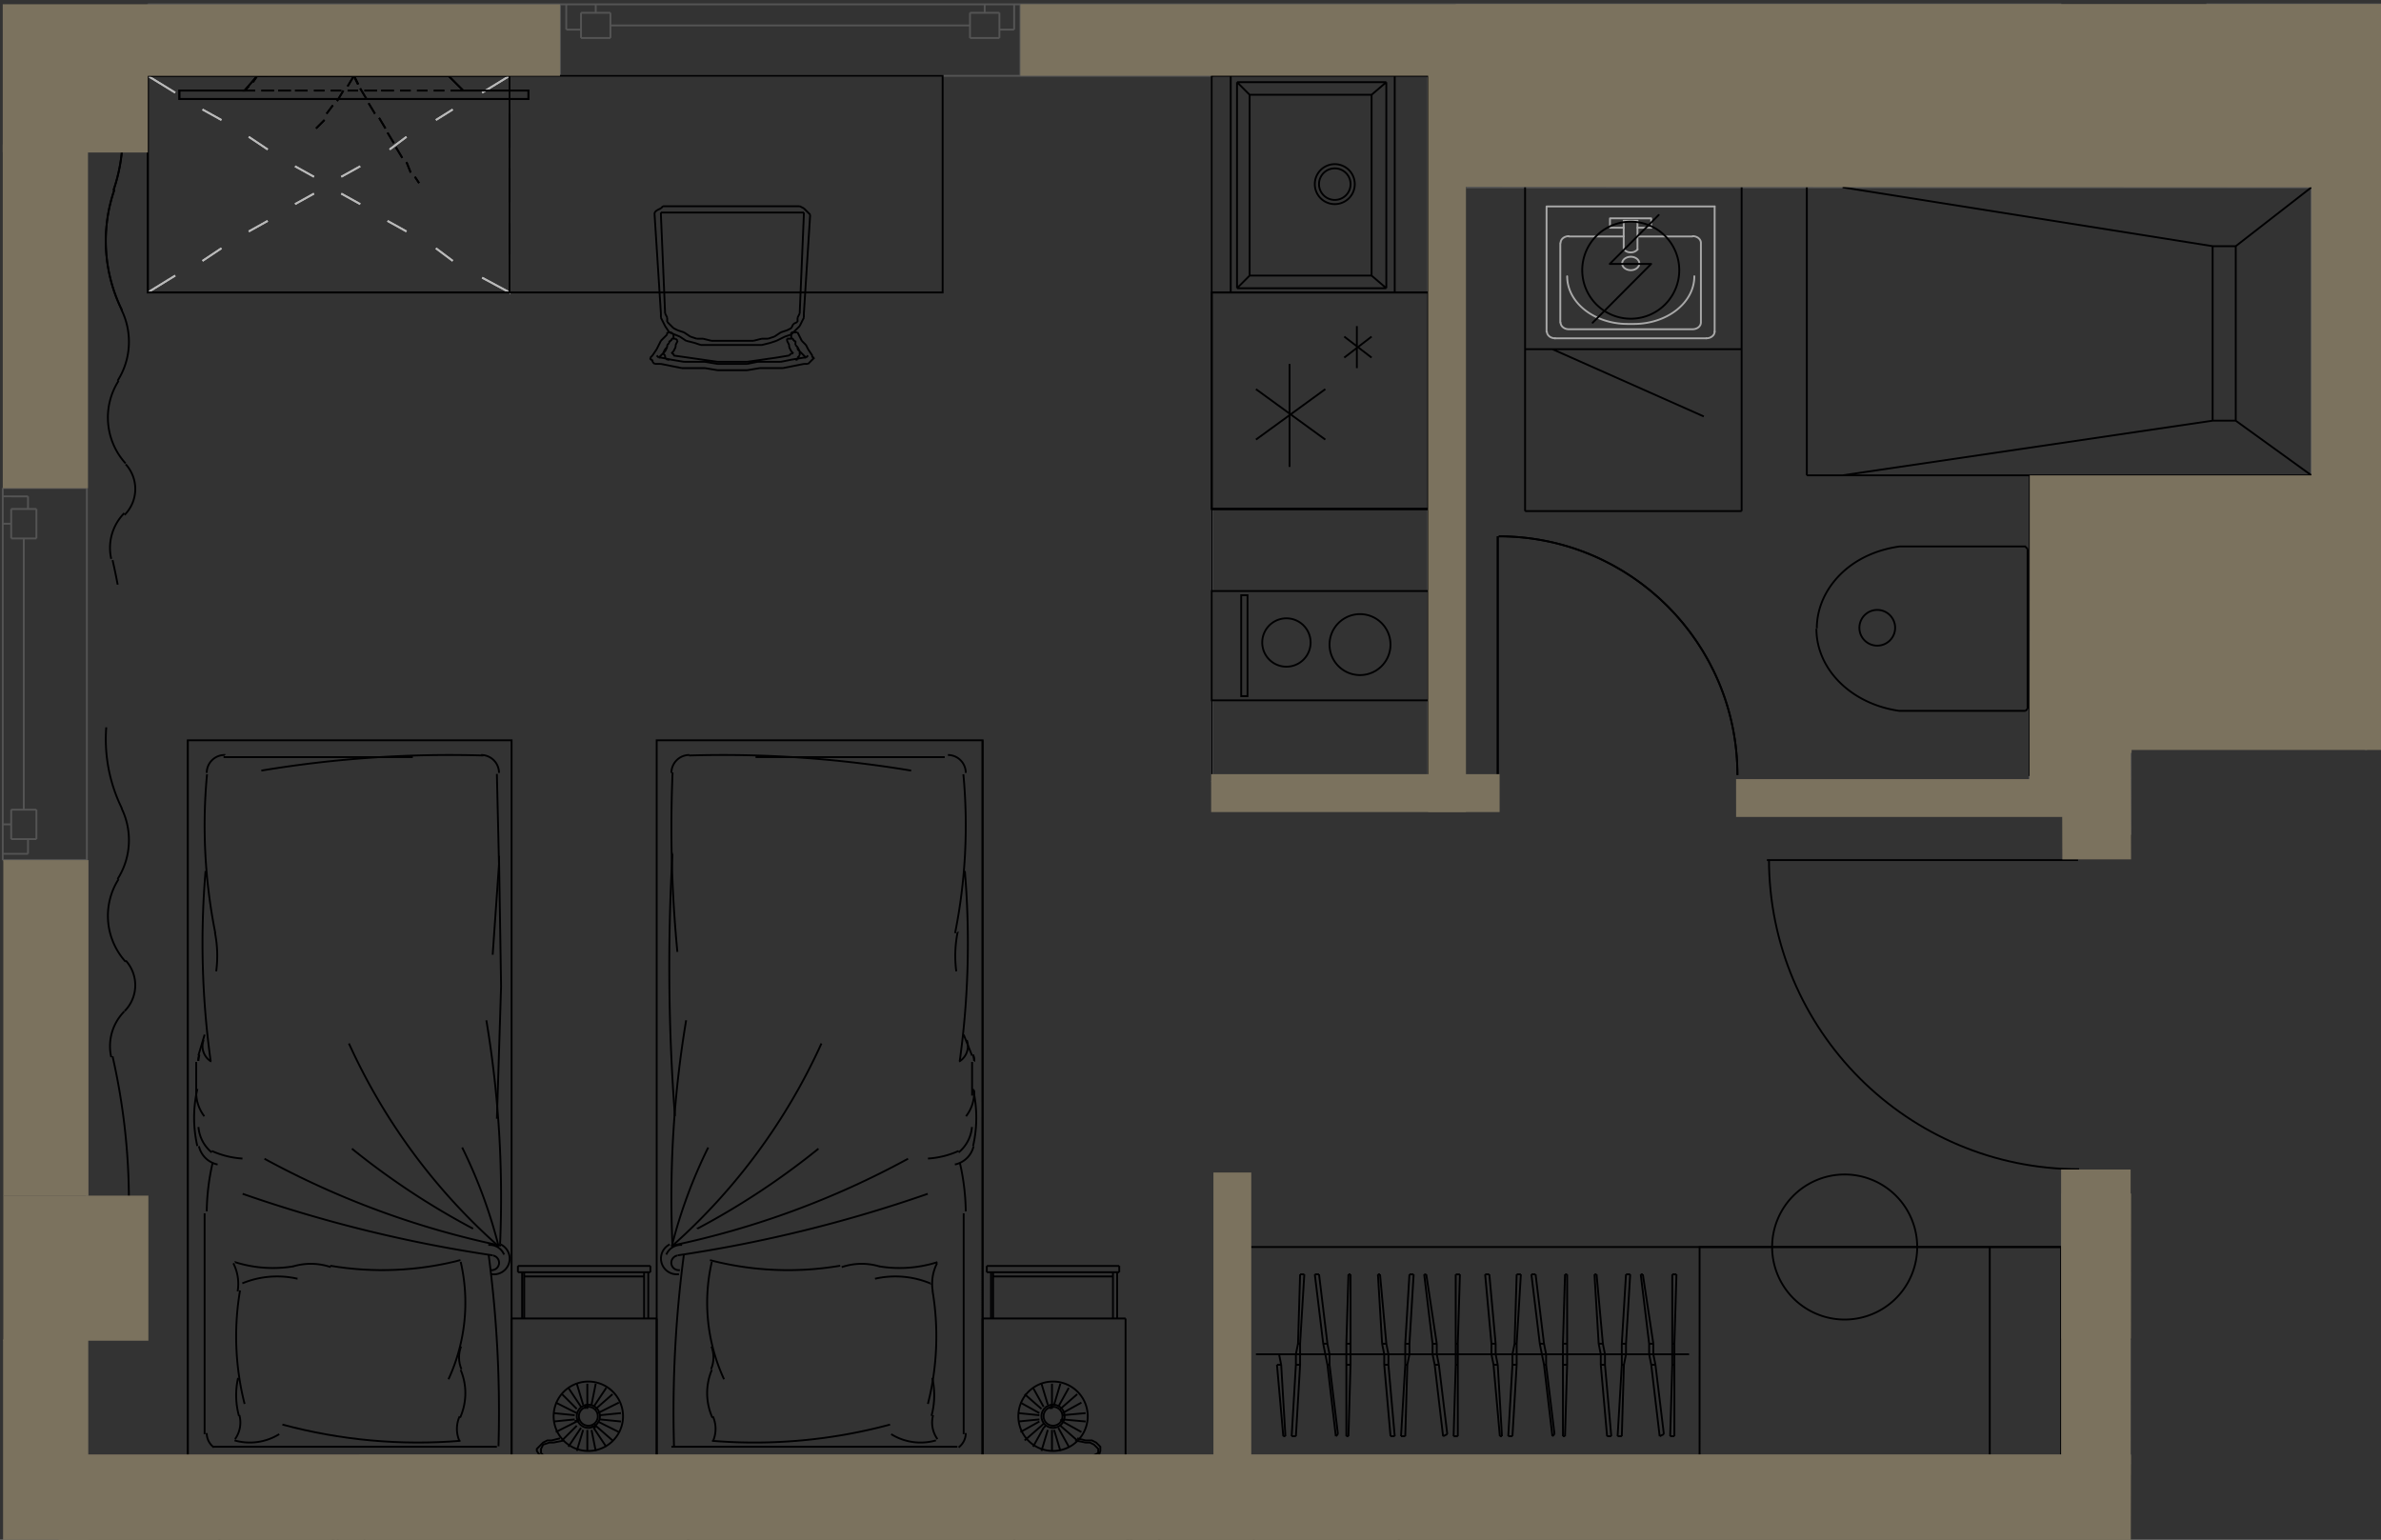 <svg version="1.1" xmlns="http://www.w3.org/2000/svg" xmlns:xlink="http://www.w3.org/1999/xlink" viewBox="0.224 29.766 109.374 70.735"><rect x="0.224" y="29.766" width="109.374" height="70.735" fill="#333333" stroke="none"/><path fill="none" fill-rule="evenodd" stroke-width="0" d="M.224 29.766h109.374v34.452H98.14l-.041 36.28-97.874.003V29.766z"></path><path fill="none" fill-rule="evenodd" stroke-width="0" d="M4.257 69.277V52.191h.006V36.772h2.752v-3.52h18.932v-.001.042h21.152v-.042h.043v-.006h20.063l.174 5.102 39.024.024v13.232H93.461l-.007 14.004 1.493.03.012 14.333h-.056v16.615l-90.626.003v-5.235H7.04v-6.665H4.288v-15.41h-.03z"></path><clipPath id="a"><path fill="none" fill-rule="evenodd" stroke-width="0" d="M.224 29.766h109.374v34.452H98.14l-.041 36.28-97.874.003V29.766z"></path></clipPath><g data-name="Layer 1" clip-path="url(#a)"><path d="M87.956 32.865h.01a.01.01 0 0 0-.01-.01.01.01 0 0 0-.01.01c0 .006.004.01.01.01a.01.01 0 0 0 .01-.01h-.01Z" fill="#fff" stroke-width="0"></path><path fill="none" stroke="#545454" stroke-miterlimit="10" stroke-width=".085" d="M7.015 33.25h18.932m0 0v-3.283m0 0h.87m-.001 0h.193m20.09 3.283h47.81m6.665 0h43.078m-98.615-3.283h.193m0 0h.869m0 0v3.284m-21.152-3.284H7.015m137.637 0h-43.078m-6.664 0H47.099m0 3.283H25.947M4.215 101.924V91.299m0-6.567V69.277m0 0H.35m.001 0v-.869m0 0v-.193m3.864-16.033v-15.55M.351 53.244v-.096m0 0v-.966m0 0h3.864m0 0v17.095M.351 52.182H1.51M.351 69.277H1.51m-1.159 0V52.182m.966 14.778V54.5m.193-1.932v.58m-1.159.676h.387m-.387-1.256v1.256m1.159-1.256H.35m.001 15.068h.387m-.387 1.352v-1.352m1.159 1.352H.35m1.16-.677v.677M.738 54.5h1.159m0 0v-1.352m0 0H.737m.001 0V54.5m0 12.46h1.159m0 0v1.351m0 0H.737m.001 0V66.96m-.387 1.255v-14.97m46.748-23.278v1.159m-21.152-1.159v1.159m0-1.159h21.152m-18.834.966H44.78m2.03.193h-.677m-.676-1.159v.386m1.353-.386h-1.353m1.353 1.159v-1.16m-19.221.001v.386m-1.353-.386h1.353m-1.353 1.159v-1.16m.677 1.16h-.677m18.545-.773v1.16m0-.001h1.352m0 0v-1.159m0 0h-1.352m-16.516 0v1.16m0-.001h-1.352m0 0v-1.159m0 0h1.352m-1.255-.386h19.027M3.732 100.089h106.245m3.188-3.091H98.097m-3.187 0H3.732m0 0v3.09m94.365-31.97v-9.465m10.818 4.443h-1.256m-8.307 0h-1.255"></path><path fill="none" stroke="#646464" stroke-miterlimit="10" stroke-width=".085" d="M107.66 63.965h1.255m-10.818 0h1.255"></path><path d="M81.484 69.23c0 7.868 6.379 14.246 14.247 14.246m-.049-14.199H81.387m15.937 15.068v-.773m0 0h-1.642m0 0v.773" fill="none" stroke="#000001" stroke-miterlimit="10" stroke-width=".085"></path><path fill="none" stroke="#545454" stroke-miterlimit="10" stroke-width=".085" d="M94.91 91.3v5.698m3.187 0v-5.699m9.465-34.674H96.07m2.027 2.028h10.818"></path><path fill="none" stroke="#646464" stroke-miterlimit="10" stroke-width=".085" d="M107.562 58.653v-2.028"></path><path fill="none" stroke="#545454" stroke-miterlimit="10" stroke-width=".085" d="M96.069 56.625v6.471m-1.159 0h3.187m8.306-24.726v13.232m.967.966V37.404"></path><path fill="none" stroke="#646464" stroke-miterlimit="10" stroke-width=".085" d="M106.886 51.989V37.887"></path><path fill="none" stroke="#545454" stroke-miterlimit="10" stroke-width=".085" d="M67.576 38.37h38.827m.967-.966H67.575"></path><path fill="none" stroke="#646464" stroke-miterlimit="10" stroke-width=".085" d="M106.886 37.887h-39.31"></path><path fill="none" stroke="#545454" stroke-miterlimit="10" stroke-width=".085" d="M93.461 51.602v14.102m.869 0V52.568m0 0h13.04m-.967-.966H93.461"></path><path d="M103.506 63.773h.01a.01.01 0 0 0-.01-.01.01.01 0 0 0-.01.01c0 .005.004.01.01.01a.01.01 0 0 0 .01-.01h-.01Z" fill="#00dc00" stroke-width="0"></path><path d="M85.54 35.327a.918.918 0 1 0 1.836 0m0 0a.918.918 0 0 0-1.835 0" fill="none" stroke="#6e00dc" stroke-miterlimit="10" stroke-width=".085"></path><path d="M85.54 35.327a.918.918 0 1 0 1.836 0m0 0a.918.918 0 0 0-1.835 0" fill="none" stroke="#6e00dc" stroke-miterlimit="10" stroke-width=".085"></path><path d="M85.54 35.327a.918.918 0 1 0 1.836 0m0 0a.918.918 0 0 0-1.835 0" fill="none" stroke="#6e00dc" stroke-miterlimit="10" stroke-width=".085"></path><path fill="none" stroke="#bfbfbf" stroke-miterlimit="10" stroke-width=".085" d="M106.403 36.052v1.352"></path><path d="M86.989 34.604a1.015 1.015 0 0 0-.952 1.471m.803-1.582a.495.495 0 0 0-.028-.012m-.455-.066-.025.003m-.453.198-.021.018m0 1.386.02.019m.423.192a.858.858 0 0 0 .056.008m.455-.065.028-.012m.536-.835a.917.917 0 0 0-.139-.485" fill="none" stroke="#4a4a4a" stroke-miterlimit="10" stroke-width=".085"></path><path d="M87.217 34.812a.918.918 0 0 0-.356-.31m-.049-.022a.917.917 0 0 0-.455-.065m-.056.008a.92.92 0 0 0-.422.193m-.036.03a.917.917 0 0 0-.26.408m-.007.021a.917.917 0 0 0 0 .504m.006.021c.049.157.14.298.261.408m.036.031a.91.91 0 0 0 .422.192m.056.008a.914.914 0 0 0 .455-.065m.048-.022a.918.918 0 0 0 .357-.309m.02-.031a.916.916 0 0 0 .139-.485" fill="none" stroke="#4a4a4a" stroke-miterlimit="10" stroke-width=".085"></path><path fill="none" stroke="#545454" stroke-miterlimit="10" stroke-width=".085" d="M107.562 33.25v23.375m1.353 2.028h.869m-.869-25.403v25.403m0 0v4.443m0 1.256h.869"></path><path fill="none" stroke="#646464" stroke-miterlimit="10" stroke-width=".085" d="M108.915 63.096v1.256"></path><path fill="none" stroke="#b9b9b9" stroke-miterlimit="10" stroke-width=".085" d="m7.015 33.25 1.257.773m1.255.773.869.483m1.256.773.869.58m1.256.772.87.483m1.254.773.87.483m1.255.772.87.483m1.352.773.773.58m1.352.772 1.256.676V41.46m0-1.448v-.966m0-1.546v-.965m0-1.546v-1.738l-1.256.772m-1.353.773-.772.483m-1.352.773-.773.58m-1.353.772-.869.483m-1.255.773-.869.483m-1.257.772-.868.483m-1.256.773-.87.58m-1.254.675-1.257.773m48.874-9.949h9.948v32.357h-9.948z"></path><path d="M80.035 65.366c0-6.055-4.908-10.963-10.962-10.963m-.049 11.011V54.403" fill="none" stroke="#000001" stroke-miterlimit="10" stroke-width=".085"></path><path fill="none" stroke="#545454" stroke-miterlimit="10" stroke-width=".085" d="M107.37 37.404H67.575"></path><path fill="none" stroke="gray" stroke-miterlimit="10" stroke-width=".085" d="M106.886 37.887h-39.31"></path><path fill="none" stroke="#000001" stroke-miterlimit="10" stroke-width=".085" d="m93.364 54.983-.096-.097m0 7.534.096-.097m0 0v-7.34m0 0-.096-.097m.096 7.437-.096.097m-5.777-7.552c-1.104.154-2.048.607-2.727 1.284-.679.678-1.082 1.55-1.082 2.481m9.604-3.765h-5.795m-.019 7.553h5.795m-9.604-3.77c0 1.864 1.607 3.462 3.816 3.771m5.885-7.342v7.244m-7.727-3.72a.821.821 0 1 0 1.642.001.821.821 0 0 0-1.642 0M70.28 45.807h9.948m0 0V38.37m-9.948.773v6.664m1.255 0 6.955 3.09m-8.21 4.347v-7.437m9.948 7.437H70.28m9.948-7.437v7.437m-9.948-7.437V38.37m9.948 0v7.437m0 0H70.28"></path><path fill="none" stroke="#545454" stroke-miterlimit="10" stroke-width=".085" d="M93.461 51.602v14.102m.869 0V52.568m0 0h13.04m-.967-.966H93.461"></path><path fill="none" stroke="#000001" stroke-miterlimit="10" stroke-width=".085" d="M102.926 42.426v6.665m-1.062-8.017-17-2.704m17 10.721-17 2.511m21.539-13.232-3.477 2.704m3.477 10.528-3.477-2.511m-1.062 0v-8.017m1.062 0v8.017m-1.062-8.017h1.062m-1.062 8.017h1.062m-19.703 2.511H93.46M83.223 38.37v13.232M57.627 87.05H94.91v9.948H57.627zM5.437 38.507a7.688 7.688 0 0 0 .418-2.37m-.378 2.35a7.195 7.195 0 0 0 .351 5.532m-.203 3.239a3.33 3.33 0 0 0 .177-3.265m-.131 3.267a3.139 3.139 0 0 0 .322 3.794m-.046 2.366A1.69 1.69 0 0 0 6 51.094m-.066 2.243a2.27 2.27 0 0 0-.6 2.101m.296 1.185a29.7 29.7 0 0 0-.235-1.127m-.29 7.681a7.192 7.192 0 0 0 .723 3.733m-.203 3.239c.626-.983.693-2.22.177-3.264m-.131 3.267a3.139 3.139 0 0 0 .322 3.792m-.046 2.27A1.69 1.69 0 0 0 6 73.89m-.066 2.338a2.27 2.27 0 0 0-.6 2.101m.812 6.604a30.078 30.078 0 0 0-.751-6.642m101.008-26.689H93.461m0 0v13.812m.869.29V52.568m0 0h13.04m0-15.164H67.575M7.015 33.25H23.63v9.95H7.015z"></path><path fill="none" stroke="#000001" stroke-miterlimit="10" stroke-width=".085" d="M23.629 33.25h19.896v9.95H23.63zM37.15 44.165l.29-4.54m0 0-.096-.096m0 0-.097-.097m0 0-.096-.096m-.001 0-.192-.097m0 .001h-6.279m.001 0-.097.096m0 0-.193.096m0 0-.097.097m0 0v.096m0 0 .29 4.54m0 0v.193m0 0 .096.193m.001 0 .096.194m0 0 .193.29m.001-.001h-.097m0 0v.097m0-.001-.29.29m0 0-.097.194m0 0-.096.193m0 0-.194.29m0 0-.096.096m0 0v.097m0 0h.096m0 0v.097m0 0 .097.096m0 0h.097m0 0h.193m0 0 .483.097m0 0 .483.096m0 0h.58m-.001 0h.483m0 0 .58.097m-.001 0h.484m0 0h.386m0 0h.483m0 0 .58-.097m-.001 0h.483m0 0h.58m0 0 .483-.096m0 0 .483-.097m-.001 0h.097m0 0h.097m0 0 .096-.096m0 0 .097-.097m0 0 .097-.097m0 0h-.097m0 0v-.096m0 0-.193-.29m0 0-.097-.193m0 0-.193-.193m0-.001-.193-.386m-.001 0h-.096m0 0h-.096m0 0 .096-.096m0 0 .194-.193m0 0 .096-.194m0 0 .097-.193m-.001 0v-.193m-3.96 1.449h1.353m0 0h.386m.001 0h.29m0 0 .385-.097m0 0 .29-.096m0-.001.386-.192m.483-.29.194-.193m0 0 .096-.194m0 0 .097-.193m-.001 0v-.193m0 0 .29-4.54m0 0-.096-.096m0 0-.097-.097m0 0-.096-.096m-.001 0-.192-.097m-6.278.001-.097.096m0 0-.193.096m0 0-.097.097m0 0v.096m0 0 .29 4.54m0 0v.193m0 0 .096.193m.001 0 .096.194m0 0 .193.29m.483.193.29.193m0-.001.386.097m0 0 .29.097m0 0h.386m0 0h.387m-.001-.194h-.289m0 0-.386-.096m0 0h-.29m0 0-.29-.096m0 0-.29-.194m0 0-.29-.096m0 0-.193-.097m0 0-.193-.193m.001 0-.097-.097m0 0v-.193m0 0-.097-.193m0 0-.193-4.54m0 0v-.096m0 0h.096m.001 0h6.278m0 0h.096m0 0h.097m-.001 0v.096m0 0-.192 4.54m0 0-.097.193m-.001 0v.193m0 0-.192.097m0 0-.097.193m0 0-.193.097m0 0-.29.096m.001 0-.29.194m0 0-.29.096m0 0h-.29m.001 0-.388.097m0-.001h-.29m.001 0H33.19m4.057.194.097.193m0 0 .193.29m-.677-.387v.097m0 0 .194.193m0 0 .193.193m.387 0h-.097m-.29 0h-.096m-.001 0-.579.097m0 0-.482.097m0 0h-.484m0 0h-.58m.001 0-.483.096m0 0h-.483m0 0h-.386m3.863-.193-.097.097m0 0-.096.096m0 0h-.097m0 0h-.096m-.001 0-.482.097m0 0-.483.096m0 0h-.58m0 0h-.483m0 0-.58.097m.001 0h-.483m0 0h-.386m3.863-.676v.096m-.193-.096-.097.096m-.289-.096V46m-.483-.386v.096m0 0 .096.194m0 0 .097.096m0 0h-.097m0 0-.096.097m0 0-.58.096m0 0-.676.097m.001 0-.677.097m0 0h-.676m2.897-.773.097.096m-.001 0 .098.194m0 0V46m0 .097-.097.096m-.001 0v.097m0 0h-.096m-5.312-1.062-.483-.194m-.096.096-.29.29m0 0-.097.194m0 0-.096.193m0 0-.194.29m.677-.387-.097.097m0 0L30.68 46m0 0-.194.193m-.29.097H30.1m.386-.097h.097m0 0 .483.097m0 0 .58.097m-.001 0h.483m0 0h.483m0 0 .58.096m-.001 0h.484m-3.478-.193v.097m0 0 .097.096m0 0h.097m0 0h.193m0 0 .483.097m0 0 .483.096m0 0h.58m-.001 0h.483m0 0 .58.097m-.001 0h.484m-3.478-.676-.096.096m7.534 0-.097.097m-7.437-.097v.097m.29-.193.096.096m6.182-.869h-.097m.483.096.193.194m-.869-.194.097.194m.289-.194v.097m0 0v.097m0-.194h-.096m-.387-.192.29-.097m0-.001.193-.192m-5.698.386h.096m5.698-.29.194.387m-6.278.676L30.68 46m.675-.58-.096.194m0 0v.096m0 0-.097.194m0 0-.096.096m0 0h.096m0 0v.097m0 0 .676.096m0 0 .677.097m0 0 .676.097m-.001 0h.677m-2.897-.967v.097m0 0-.097.097m0 0v.096m0 0-.097.194m0 0L30.68 46m.096.097v.096m0 0 .097.097m0 0h.096m.001-.87h.096m5.892-6.18h-6.279m.676 6.18-.096-.096m0 0h-.097m0 0h-.096m0 0v.097m5.794-.387h-.096m0 0h-.096m0 0h-.097m0 0v.097m0-.001v.098m0 0v.096m.097.096v-.096m0 0h-.097m0 0h-.096m0 0h-.097m0 0v.097m-5.216-.097v-.096m0 0v-.097m0-.001-.096-.096m0 0h-.097m.001 0h-.097m0 0v.097M55.889 33.25h9.948v9.95h-9.948zm0 9.95h9.948v9.948h-9.948zm0 9.948h9.948v12.46h-9.948zM13.197 95.206c2.664.719 5.431.971 8.18.746m-5.986-8.042c1.99.339 4.03.251 5.984-.258m.029 3.967c-.13.338-.124.712.017 1.046"></path><path d="M20.825 93.125a8.356 8.356 0 0 0 .562-5.393m-.029 7.16a2.753 2.753 0 0 0 .026-2.2m-.047 2.138a1.4 1.4 0 0 0-.024 1.093M9.237 78.55v1.545M8.85 96.998V63.772m.39 16.073c-.025.431.106.857.37 1.199" fill="none" stroke="#000001" stroke-miterlimit="10" stroke-width=".085"></path><path d="M9.292 79.788a5.84 5.84 0 0 0-.004 2.624m.446-17.079c-.23 2.439-.1 4.898.381 7.3m.426-8.185a.82.82 0 0 0-.82.821m-.055 4.507A39.472 39.472 0 0 0 9.9 78.5m.256-4.113c.079-.595.059-1.2-.06-1.788m-.762 5.661.29-.966m-.239.924a.82.82 0 0 0-.051.283" fill="none" stroke="#000001" stroke-miterlimit="10" stroke-width=".085"></path><path d="M9.578 77.541a.82.82 0 0 0 .353.992m-.546-.315a.82.82 0 0 0-.051.283m1.916 10.545a12.605 12.605 0 0 0 .21 5.213m-1.837-8.755v10.142m.329-13.01c.444.202.922.32 1.41.35m-2-.566c.097.424.433.752.859.84m-.881-1.723c.037.456.257.878.611 1.168m.034.506c-.166.722-.254 1.46-.264 2.2m1.419 3.676c.074-.44.005-.892-.197-1.29m.078-.052a5.746 5.746 0 0 0 2.68.193m-2.706 7.995a2.56 2.56 0 0 0 2.055-.286m-1.89-2.584a3.619 3.619 0 0 0 .04 1.745m-.178 1.066c.228-.318.3-.723.198-1.101m-1.5.825c0 .258.122.501.328.656m13.002-.029H10.01m13.185-9.29a49.271 49.271 0 0 0-.63-10.3M16.253 77.7a27.777 27.777 0 0 0 6.876 9.318m-.006 9.185a55.222 55.222 0 0 0-.454-8.806" fill="none" stroke="#000001" stroke-miterlimit="10" stroke-width=".085"></path><path d="M12.372 82.995a39.545 39.545 0 0 0 10.862 3.995m-6.843-4.456a34.617 34.617 0 0 0 5.563 3.673" fill="none" stroke="#000001" stroke-miterlimit="10" stroke-width=".085"></path><path d="M23.125 87.004a22.815 22.815 0 0 0-1.67-4.526m1.925 4.921a.724.724 0 0 0-.726-.444" fill="none" stroke="#000001" stroke-miterlimit="10" stroke-width=".085"></path><path d="M22.798 88.297a.723.723 0 0 0 .425-1.367" fill="none" stroke="#000001" stroke-miterlimit="10" stroke-width=".085"></path><path d="M22.756 88.108a.338.338 0 0 0 .121-.665m-8.987 1.064a4.204 4.204 0 0 0-2.534.211m7.83-24.173h-8.693M23.05 81.158l.192-6.085-.096-5.989" fill="none" stroke="#000001" stroke-miterlimit="10" stroke-width=".085"></path><path fill="none" stroke="#000001" stroke-miterlimit="10" stroke-width=".085" d="m22.856 73.624.29-4.153-.097-4.153m-.623-.847a52.5 52.5 0 0 0-10.197.694"></path><path d="M23.146 65.27a.82.82 0 0 0-.821-.822M11.37 84.606a62.95 62.95 0 0 0 11.495 2.828" fill="none" stroke="#000001" stroke-miterlimit="10" stroke-width=".085"></path><path fill="none" stroke="#000001" stroke-miterlimit="10" stroke-width=".085" d="M8.85 63.772h14.875v33.226H8.851z"></path><path d="M15.42 87.974a2.85 2.85 0 0 0-1.737-.032m10.042 2.391v6.665m6.665-6.665h-6.665m.29-2.414H30.1m0 .289h-6.085m.289.194h5.506m-5.506 1.931v-2.125m-.096 2.125v-2.125m-.193 0v-.29m5.988 2.415v-2.125m-.193 2.125v-2.125m.29-.289v.29m-6.375 8.789h6.665m-1.546-2.174a1.594 1.594 0 1 0-3.188.001 1.594 1.594 0 0 0 3.188 0" fill="none" stroke="#000001" stroke-miterlimit="10" stroke-width=".085"></path><path d="M27.782 94.824a.531.531 0 1 0-1.062.001.531.531 0 0 0 1.062 0m-1.642 1.11-.483.097h-.193l-.29.096-.097.194v.193l.097.096.193.194" fill="none" stroke="#000001" stroke-miterlimit="10" stroke-width=".085"></path><path fill="none" stroke="#000001" stroke-miterlimit="10" stroke-width=".085" d="m25.947 95.839-.387.096h-.193l-.193.097-.193.193-.097.097v.096l.193.29.097.097m2.029-.387v-.965m0-1.159v-.966m.386 3.09-.193-.965m-.386-1.159-.29-.966m-.387.192.58.87m.579.966.58.87m-2.029-2.416.676.677m.87.773.772.675m-2.607-1.738.965.483m.966.386.966.483m-2.994-.869.966.097m1.159.193.966.096m-3.091 0 .966-.096m1.159-.193.966-.097m-2.994.87.965-.484m.966-.386.966-.483m-2.608 1.738.676-.676m.87-.772.772-.676m-2.028 2.414.58-.869m.579-.966.58-.87m-1.352 2.898.29-.965m.386-1.159.193-.966m-.386 3.09v-.965m0-1.159v-.966m.482 1.496a.434.434 0 1 0-.869 0 .434.434 0 0 0 .87 0m-.58-.337v-.193m.097.193v-.193m-.387.676-.193.096m.193 0h-.193m.773.194.193.096m-.097-.193.097.096m2.801-4.926v6.665m2.54-1.046c2.75.225 5.518-.027 8.181-.746m-8.275-7.554c1.954.51 3.994.597 5.984.257m-5.933 4.756a1.4 1.4 0 0 0 .018-1.046"></path><path d="M32.922 87.732a8.354 8.354 0 0 0 .562 5.393m-.56-.433a2.753 2.753 0 0 0 .026 2.2m.045 1.031c.14-.353.131-.747-.024-1.093m11.907-16.28v1.545m.482 16.903V63.772m-.76 17.272c.265-.342.397-.768.371-1.2" fill="none" stroke="#000001" stroke-miterlimit="10" stroke-width=".085"></path><path d="M44.924 82.412a5.844 5.844 0 0 0-.004-2.624m-.824-7.155c.482-2.402.61-4.861.382-7.3m.11-.063a.82.82 0 0 0-.821-.822m.545 14.052c.4-2.89.478-5.817.233-8.724m-.333 2.823a5.453 5.453 0 0 0-.06 1.788m.726 3.873-.387-.966m.483 1.207a.822.822 0 0 0-.05-.283" fill="none" stroke="#000001" stroke-miterlimit="10" stroke-width=".085"></path><path d="M44.28 78.533a.821.821 0 0 0 .354-.992m.34.96a.822.822 0 0 0-.05-.283M42.848 94.26c.432-1.705.504-3.48.21-5.214m1.433-3.542v10.142m-1.641-12.66c.487-.03.965-.148 1.41-.35m-.173.624c.427-.088.762-.416.86-.84m-.687.285a1.69 1.69 0 0 0 .612-1.168m-.285 3.875a10.435 10.435 0 0 0-.264-2.2m-1.055 4.586c-.202.397-.27.85-.196 1.29m-2.464-1.15a5.746 5.746 0 0 0 2.679-.193m-2.126 7.902a2.56 2.56 0 0 0 2.056.286" fill="none" stroke="#000001" stroke-miterlimit="10" stroke-width=".085"></path><path d="M43.013 94.808a3.64 3.64 0 0 0 .038-1.745m.037 1.71a1.3 1.3 0 0 0 .199 1.101m.973.38a.821.821 0 0 0 .328-.656m-13.522.627h13.136M31.743 76.634a49.294 49.294 0 0 0-.63 10.3m-.031.084a27.767 27.767 0 0 0 6.876-9.318m-6.319 9.697a55.186 55.186 0 0 0-.454 8.806" fill="none" stroke="#000001" stroke-miterlimit="10" stroke-width=".085"></path><path d="M31.074 86.99a39.545 39.545 0 0 0 10.862-3.995m-9.678 3.212a34.607 34.607 0 0 0 5.562-3.673" fill="none" stroke="#000001" stroke-miterlimit="10" stroke-width=".085"></path><path d="M32.756 82.478a22.855 22.855 0 0 0-1.67 4.526m.471-.049a.725.725 0 0 0-.725.444" fill="none" stroke="#000001" stroke-miterlimit="10" stroke-width=".085"></path><path d="M30.989 86.93a.725.725 0 0 0 .424 1.367" fill="none" stroke="#000001" stroke-miterlimit="10" stroke-width=".085"></path><path d="M31.334 87.443a.338.338 0 0 0 .121.665m11.497.61a4.204 4.204 0 0 0-2.534-.211M34.93 64.545h8.692m-12.508 4.452a91.73 91.73 0 0 0 .113 12.036" fill="none" stroke="#000001" stroke-miterlimit="10" stroke-width=".085"></path><path d="M31.12 65.25a59.756 59.756 0 0 0 .22 8.243m10.74-8.328a52.5 52.5 0 0 0-10.198-.694m.005-.023a.821.821 0 0 0-.821.821m.281 22.165a62.94 62.94 0 0 0 11.494-2.828" fill="none" stroke="#000001" stroke-miterlimit="10" stroke-width=".085"></path><path fill="none" stroke="#000001" stroke-miterlimit="10" stroke-width=".085" d="M30.39 63.772h14.97v33.226H30.39z"></path><path d="M40.625 87.942a2.85 2.85 0 0 0-1.736.032m13.039 2.359v6.665m-6.568-6.665h6.568m-.29-2.414h-6.084m0 .289h6.084m-.289.194h-5.505m5.505 1.931v-2.125m.193 2.125v-2.125m.096 0v-.29m-5.891 2.415v-2.125m.096 2.125v-2.125m-.289-.289v.29m6.374 8.789h-6.567m4.829-2.174a1.594 1.594 0 1 0-3.188 0 1.594 1.594 0 0 0 3.188 0" fill="none" stroke="#000001" stroke-miterlimit="10" stroke-width=".085"></path><path d="M49.128 94.824a.531.531 0 1 0-1.063.002.531.531 0 0 0 1.063-.002m.482 1.111.483.097h.194l.193.096.193.194v.193l-.193.096-.193.194" fill="none" stroke="#000001" stroke-miterlimit="10" stroke-width=".085"></path><path fill="none" stroke="#000001" stroke-miterlimit="10" stroke-width=".085" d="m49.707 95.839.386.096h.29l.193.097.193.193v.193l-.096.29-.193.097m-1.932-.387v-.965m0-1.159v-.966m-.483 3.09.29-.965m.29-1.159.29-.966m.385.192-.482.87m-.676.966-.483.87m2.028-2.416-.773.677m-.869.773-.773.675m2.608-1.738-.87.483m-1.061.386-.87.483m2.994-.869-1.062.097m-1.062.193-.966.096m3.09 0-1.062-.096m-1.062-.193-.966-.097m2.897.87-.87-.484m-1.061-.386-.87-.483m2.608 1.738-.773-.676m-.869-.772-.773-.676m2.028 2.414-.482-.869m-.676-.966-.483-.87m1.255 2.898-.29-.965m-.289-1.159-.29-.966m.483 3.09v-.965m0-1.159v-.966m.482 1.496a.434.434 0 1 0-.868 0 .434.434 0 0 0 .869 0m-.483-.337v-.193m-.097.193.097-.193m.386.676.097.096m-.097 0h.097m-.773.194-.096.096m0-.193-.097.096m-2.705-4.926v6.665m46.266-9.948h3.284v9.948h-3.284zm-13.329 0h13.329v9.948h-13.33zm-4.733 1.255h-.097m.773 7.437-.29-3.283m0-.483h-.096m0-.483h-.194m.29.966h-.193m1.159-4.154-.193 3.188m.387-3.188h-.194m-.193 7.437.097-3.283m-.29 3.283h.193m-1.256-7.437.193 3.188m1.256.483h-.096m-.773 3.766h.193m1.449-7.437.483 3.188m.773 4.249.096-3.283m0-.966h.097m.096-3.188-.096 3.188m-2.222 0h-.193m.097.966h-.097m1.739 3.283-.387-3.283m1.063 3.283h-.193m-.87-3.283h.193m.773-.483h.097m-1.159 0h.096m.58 3.67-.193.096m-.483-4.249h.193m.869.966h.097m-1.546-4.154h.097m1.352 0h.193m-1.159 3.671h-.096m-1.256 0v.483m1.352-.483h.097m-2.318 0h-.097m2.415 0 .096.483m-.289-.483v-.483m-2.029.483h-.096m-.194-.483.097.483m.097 0h-.097m.193 0-.096-.483m3.187.483h.097m-2.318 0h-.097m.193 0v-.483m0 .483h-.096m-.097-.483v.483m2.318.483v-.483m.097 0v.483m-.966-.966v.483m-2.415.483.29 3.283m3.091-3.283v3.283m-2.415-3.283-.193 3.283m-.676-4.249-.29-3.188m3.477 3.188v-3.188m.097 3.188v.483m-.097 0v-.483m-2.125 0 .193-3.188m1.159 4.154.387 3.187m-.676-4.153-.387-3.188m-1.642 4.154v-.483m-.193 0v.483m1.063 0 .096-.483m1.159.483-.096-.483m.096 0h.097m1.642 0h-4.926m-9.272-3.671h-.097m.773 7.437-.29-3.283m0-.483h-.096m0-.483h-.194m.29.966h-.193m1.159-4.154-.193 3.188m.385-3.188h-.192m-.193 7.437.096-3.283m-.29 3.283h.194m-1.256-7.437.193 3.188m1.256.483h-.097m-.773 3.766h.194m1.448-7.437.483 3.188m.773 4.249.097-3.283m0-.966h.096m.097-3.188-.097 3.188m-2.221 0h-.193m.096.966h-.096m1.738 3.283-.386-3.283m1.063 3.283h-.194m-.869-3.283h.193m-.29-.483h.097m.579 3.67-.193.096m-.483-4.249h.193m.87.966h.096m-1.545-4.154h.096m1.353 0h.193m-1.159 3.671h-.097m1.063 0h.096m-2.414 0v.483m1.352-.483h.096m-2.317 0h-.097m3.284 0h.096m-.966 0 .097.483m-.29-.483v-.483m-2.028.483h-.096m-.194-.483.097.483m.097 0h-.097m.193 0-.096-.483m.965.483h-.096m.193 0v-.483m0 .483h-.097m-.096-.483v.483m2.318.483v-.483m.097 0v.483m-.967-.966v.483m-2.414.483.29 3.283m3.091-3.283v3.283m-2.415-3.283-.194 3.283m-.675-4.249-.29-3.188m3.477 3.188v-3.188m.097 3.188v.483m-.097 0v-.483m-2.125 0 .193-3.188m1.159 4.154.386 3.187m-.676-4.153-.386-3.188m-1.642 4.154v-.483m-.193 0v.483m1.062 0 .097-.483m1.159.483-.097-.483m.097 0h.096m1.642 0H62.94m5.698-3.671h-.193m.773 7.437-.194-3.283m-.096-.483h-.097m.097-.483h-.193m.289.966h-.193m1.063-4.154-.097 3.188m.29-3.188h-.193m-.194 7.437.194-3.283m-.387 3.283h.194m-1.256-7.437.29 3.188m1.159.483h-.097m-.676 3.766h.097m1.545-7.437.386 3.188m.87 4.249V92.46m0-.967h.193m0-3.188v3.188m-2.318 0h-.097m.097.966H69.7m1.835 3.283-.386-3.283m.966 3.283h-.096m-.869-3.283h.096m.773-.483h.096m-1.063 0h.097m.483 3.67-.097.096m-.579-4.249h.193m.87.966h.193m-1.642-4.154h.193m1.352 0h.097m-1.062 3.671h-.098m1.063 0h.097m-2.512 0v.483m1.45-.483h.096m-2.415 0h-.096m3.38 0h.097m-.966 0v.483m-.194-.483-.096-.483m-2.028.483h-.097m-.096-.483v.483m.096 0h-.096m.193 0v-.483m3.091.483h.096m-2.318 0h-.096m.193 0v-.483m0 .483h-.097m0-.483-.096.483m2.318.483v-.483m.193 0v.483m-1.062-.966.096.483m-2.415.483.29 3.283m3.091-3.283-.097 3.283M69.7 92.459l-.193 3.283m-.579-4.249-.29-3.188m3.381 3.188.096-3.188m.097 3.188v.483m-.193 0v-.483m-2.125 0 .193-3.188m1.159 4.154.386 3.187m-.676-4.153-.386-3.188m-1.546 4.154-.096-.483m-.193 0 .096.483m1.063 0v-.483m1.256.483-.098-.483m.098 0h.096m1.642 0h-5.023m-8.595 3.766-.194-3.283m0 0h-.193m1.062-4.154-.096 3.188m.29-3.188h-.194m-.193 7.437.193-3.283m-.386 3.283h.193m.193-3.766h-.096m-.677 3.766h.097m1.546-7.437.386 3.188m.869 4.249V92.46m0-.967h.193m0-3.188v3.188m-2.318 0h-.096m.096.966h-.193m1.835 3.283-.386-3.283m.966 3.283h-.097m-.87-3.283h.098m.772-.483h.097m-1.063 0h.097m.483 3.67-.097.096m-.579-4.249h.193m.869.966h.193m-1.642-4.154h.194m1.352 0h.096M61.2 91.976h-.096m1.063 0h.096m-2.511 0v.483m1.448-.483h.098m.869 0h.096m-.965 0v.483m-.194-.483-.096-.483m1.062.483h.097m-2.318 0h-.097m.193 0v-.483m0 .483h-.096m0-.483-.097.483m2.318.483v-.483m.193 0v.483m-1.063-.966.098.483m-2.415.483.29 3.283m3.09-3.283-.096 3.283m-2.415-3.283-.193 3.283m2.511-4.249.097-3.188m.096 3.188v.483m-.193 0v-.483m-2.125 0 .194-3.188m1.159 4.154.386 3.187m-.676-4.153-.387-3.188m-1.545 4.154-.097-.483m.966.483v-.483m1.255.483-.096-.483m.096 0h.098m1.642 0h-5.023M55.889 43.2h9.948v9.948h-9.948zm0 13.715h9.948v5.022h-9.948zm.869-13.715v-9.95m0 0h-.87m.001 0v9.95m0 0h.869m7.534 0v-9.95m0 0h-7.534m0 0v9.95m0 0h7.534m1.545-9.95h-1.545m0 0v9.95m0 0h1.545m-4.298-4.057a.918.918 0 1 0 0-1.836.918.918 0 0 0 0 1.836"></path><path d="M61.539 38.95a.724.724 0 1 0 0-1.45.724.724 0 0 0 0 1.45m1.691 3.476h-5.603m0-8.306v8.306m5.603 0V34.12m0 0h-5.603m6.279-.58-.677.58m-6.181-.58.579.58m0 8.306-.58.58m6.859 0-.677-.58m-6.181.58h6.858m-6.858-9.466v9.466m6.858-9.466h-6.858m6.858 9.466V33.54m-3.478 25.741a1.111 1.111 0 1 0-2.222 0 1.111 1.111 0 0 0 2.222 0m3.67.096a1.4 1.4 0 1 0-2.8 0 1.4 1.4 0 0 0 2.8 0m-6.858-2.269h.29v4.636h-.29zm22.795 8.258c0-6.055-4.908-10.963-10.962-10.963m-.049 11.011V54.403m-44.526-20.09H8.464v-.386h2.995l.58-.676h8.789l.676.676h2.994v.386zm-2.994-.386h-.58m-.29 0h-.482m-.29 0h-.483m-.29 0h-.483m-.29 0h-.58m-.192 0h-.58m-.29 0h-.483m-.29 0h-.483m-.289 0h-.483m-.29 0h-.579m-.193 0h-.58m-.194 0h-.579" fill="none" stroke="#000001" stroke-miterlimit="10" stroke-width=".085"></path><path fill="none" stroke="#000001" stroke-miterlimit="10" stroke-width=".085" d="M11.942 33.927h-.483l.193-.193m.193-.194.193-.29h.483m3.477 0h.483l.193.387m.096.193.29.483m.097.193.29.483m.193.193.29.483m.096.194.29.483m.097.193.29.483m.193.192.193.484m.193.193.193.29-.193-.29Zm-.193-.193-.193-.483m-.193-.193-.29-.483m-.097-.193-.29-.483m-.096-.193-.29-.483m-.193-.194-.29-.483m-.097-.193-.289-.483"></path><path fill="none" stroke="#000001" stroke-miterlimit="10" stroke-width=".085" d="m16.674 33.637-.193-.386-.29.483m-.193.193-.29.483m-.193.193-.29.386m-.096.29-.386.386M55.889 43.2h9.948v9.948h-9.948zm3.573 3.283v4.733m-1.545-3.574 3.187 2.318m0-2.318-3.187 2.318m4.636-5.215v1.931m-.579-1.448 1.255.965m.001-.965-1.256.965m18.544 80.844H66.127V102.02h35.834v25.016H94.33v1.352h15.647v-28.3H64.485v28.3h16.613v-1.352M46.81 100.089v33.226m-14.972-33.226H46.81v33.226H31.838zm21.636 6.664v-6.664m0 0H46.81m4.346 1.062.386-.096h.193l.29-.097.096-.193v-.193l-.096-.097-.193-.193"></path><path fill="none" stroke="#000001" stroke-miterlimit="10" stroke-width=".085" d="m51.252 101.248.386-.097h.194l.193-.096.193-.193.097-.097v-.097l-.194-.29-.096-.096m-5.215 6.471v-6.664m-14.972 0v33.226m-14.874-33.226h14.874v33.226H16.964zm0 6.664v-6.664m0 0H10.3m4.346 1.062.386-.096h.194l.29-.097.096-.193.096-.097-.096-.096-.097-.097-.193-.193"></path><path fill="none" stroke="#000001" stroke-miterlimit="10" stroke-width=".085" d="m14.743 101.248.386-.097h.193l.29-.096.096-.193.097-.097v-.097l-.097-.29-.193-.096m-5.215 6.471v-6.664m47.52 0h6.665v28.3H57.82zm0 0 .193.29m6.279 0 .193-.29"></path><path fill="none" stroke="#a9a9a9" stroke-linecap="round" stroke-linejoin="round" stroke-width=".085" d="M76.074 40.226v-.43m0 0H74.18v.43h.631m4.177 4.779V39.25m-7.334 6.057H78.6"></path><path fill="none" stroke="#a9a9a9" stroke-linecap="round" stroke-linejoin="round" stroke-width=".085" d="M78.988 39.25h-7.721v5.755m7.341.302c.21 0 .38-.138.38-.309m-7.707 0c0 .17.17.309.38.309m3.782-5.397v1.32m-.632-1.32v1.32"></path><path d="M74.74 41.87c0 .17.177.308.395.308.218 0 .394-.138.394-.309 0-.17-.176-.308-.394-.308-.218 0-.395.138-.395.308m.083-.642a.4.4 0 0 0 .312.133.4.4 0 0 0 .31-.133m-.634-1.317h.632m2.533 4.98c.21 0 .38-.138.38-.308m-.386.308h-5.684m-.374-.308c0 .17.17.309.38.309m-.394-.301v-3.66m.395-.316c-.21 0-.38.138-.38.308m.373-.294h2.525m.632 0h2.526m.388.294c0-.17-.17-.308-.38-.308m.38.316v3.66m-2.914-4.364h.631m-.796 4.421c1.534 0 2.777-.98 2.777-2.19m-2.785 2.19h-.286m-2.77-2.189c0 1.209 1.243 2.189 2.777 2.189" fill="none" stroke="#a9a9a9" stroke-linecap="round" stroke-linejoin="round" stroke-width=".085"></path><path fill="none" stroke="#000001" stroke-linecap="round" stroke-linejoin="round" stroke-width=".086" d="M76.418 39.642 74.17 41.89h1.903l-2.689 2.701"></path><path d="M72.906 42.178a2.228 2.228 0 1 0 4.457 0 2.228 2.228 0 0 0-4.457 0" fill="none" stroke="#000001" stroke-linecap="round" stroke-linejoin="round" stroke-width=".086"></path><path fill="none" stroke="#b9b9b9" stroke-miterlimit="10" stroke-width=".085" d="m7.015 33.25 1.257.773m1.255.773.869.483m1.256.773.869.58m1.256.772.87.483m1.254.773.87.483m1.255.772.87.483m1.352.773.773.58m1.352.772 1.256.676V41.46m0-1.448v-.966m0-1.546v-.965m0-1.546v-1.738l-1.256.772m-1.353.773-.772.483m-1.352.773-.773.58m-1.353.772-.869.483m-1.255.773-.869.483m-1.257.772-.868.483m-1.256.773-.87.58m-1.254.675-1.257.773"></path><path d="M5.437 38.507a7.688 7.688 0 0 0 .418-2.37m-.378 2.35a7.195 7.195 0 0 0 .351 5.532M7.015 33.25H23.63v9.95H7.015z" fill="none" stroke="#000001" stroke-miterlimit="10" stroke-width=".085"></path><path fill="none" stroke="#000001" stroke-miterlimit="10" stroke-width=".085" d="M24.498 34.313H8.464v-.386h2.995l.58-.676h8.789l.676.676h2.994v.386zm-2.994-.386h-.58m-.29 0h-.482m-.29 0h-.483m-.29 0h-.483m-.29 0h-.58m-.192 0h-.58m-.29 0h-.483m-.29 0h-.483m-.289 0h-.483m-.29 0h-.579m-.193 0h-.58m-.194 0h-.579"></path><path fill="none" stroke="#000001" stroke-miterlimit="10" stroke-width=".085" d="M11.942 33.927h-.483l.193-.193m.193-.194.193-.29h.483m3.477 0h.483l.193.387m.096.193.29.483m.097.193.29.483m.193.193.29.483m.096.194.29.483m.097.193.29.483m.193.192.193.484m.193.193.193.29-.193-.29Zm-.193-.193-.193-.483m-.193-.193-.29-.483m-.097-.193-.29-.483m-.096-.193-.29-.483m-.193-.194-.29-.483m-.097-.193-.289-.483"></path><path fill="none" stroke="#000001" stroke-miterlimit="10" stroke-width=".085" d="m16.674 33.637-.193-.386-.29.483m-.193.193-.29.483m-.193.193-.29.386m-.096.29-.386.386m73.55 51.385a3.332 3.332 0 1 0-6.664 0 3.332 3.332 0 0 0 6.664 0"></path><path fill="#7b725e" stroke-width="0" d="M.365 91.3h3.912v10.61H.365z"></path><path fill="#7b725e" stroke-width="0" d="M.376 84.688H7.04v6.665H.376z"></path><path fill="#7b725e" stroke-width="0" d="M.376 69.278h3.912V84.7H.376zM.351 36.402h3.912v15.79H.351z"></path><path fill="#7b725e" stroke-width="0" d="M.35 29.96h6.665v6.812H.351z"></path><path fill="#7b725e" stroke-width="0" d="M6.992 29.967h18.955v3.284H6.992zm40.106-.007h108.758v3.285H47.098z"></path><path fill="#7b725e" fill-rule="evenodd" stroke-width="0" d="M67.093 29.96h42.69v34.392H98.098l.019 4.892H94.96l-.012-3.606-1.493-.03.007-14.005h12.942V38.371l-39.024-.024-.286-8.388z"></path><path fill="#7b725e" stroke-width="0" d="M65.826 32.633h1.738v34.433h-1.738z"></path><path fill="#7b725e" stroke-width="0" d="M55.86 65.33h13.25v1.74H55.86zm24.113.226h15.231v1.739h-15.23zM55.965 83.627h1.738v13.36h-1.738zm38.956.965h6.665v6.665H94.92z"></path><path fill="#7b725e" stroke-width="0" d="M94.903 83.491h3.194v14.04h-3.194z"></path><path fill="#7b725e" fill-rule="evenodd" stroke-width="0" d="M2.918 100.5v-3.912l116.59-.003v3.912l.049 31.764-3.124-.008.015-3.741-23.18.07v-1.641l8.692.002v-24.922H66.127v25.016l16.13-.096v1.476l-17.772-.028.035-27.89H2.918z"></path><path fill="#7b725e" stroke-width="0" d="M109.108 32.19h35.543v1.93h-35.543z"></path><path fill="#7b725e" fill-rule="evenodd" stroke-width="0" d="M2.918 100.5v-3.912l116.59-.003v3.912l.049 31.764-3.124-.008.015-3.741-23.18.07v-1.641l8.692.002v-24.922H66.127v25.016l16.13-.096v1.476l-17.772-.028.035-27.89H2.918z"></path></g></svg>